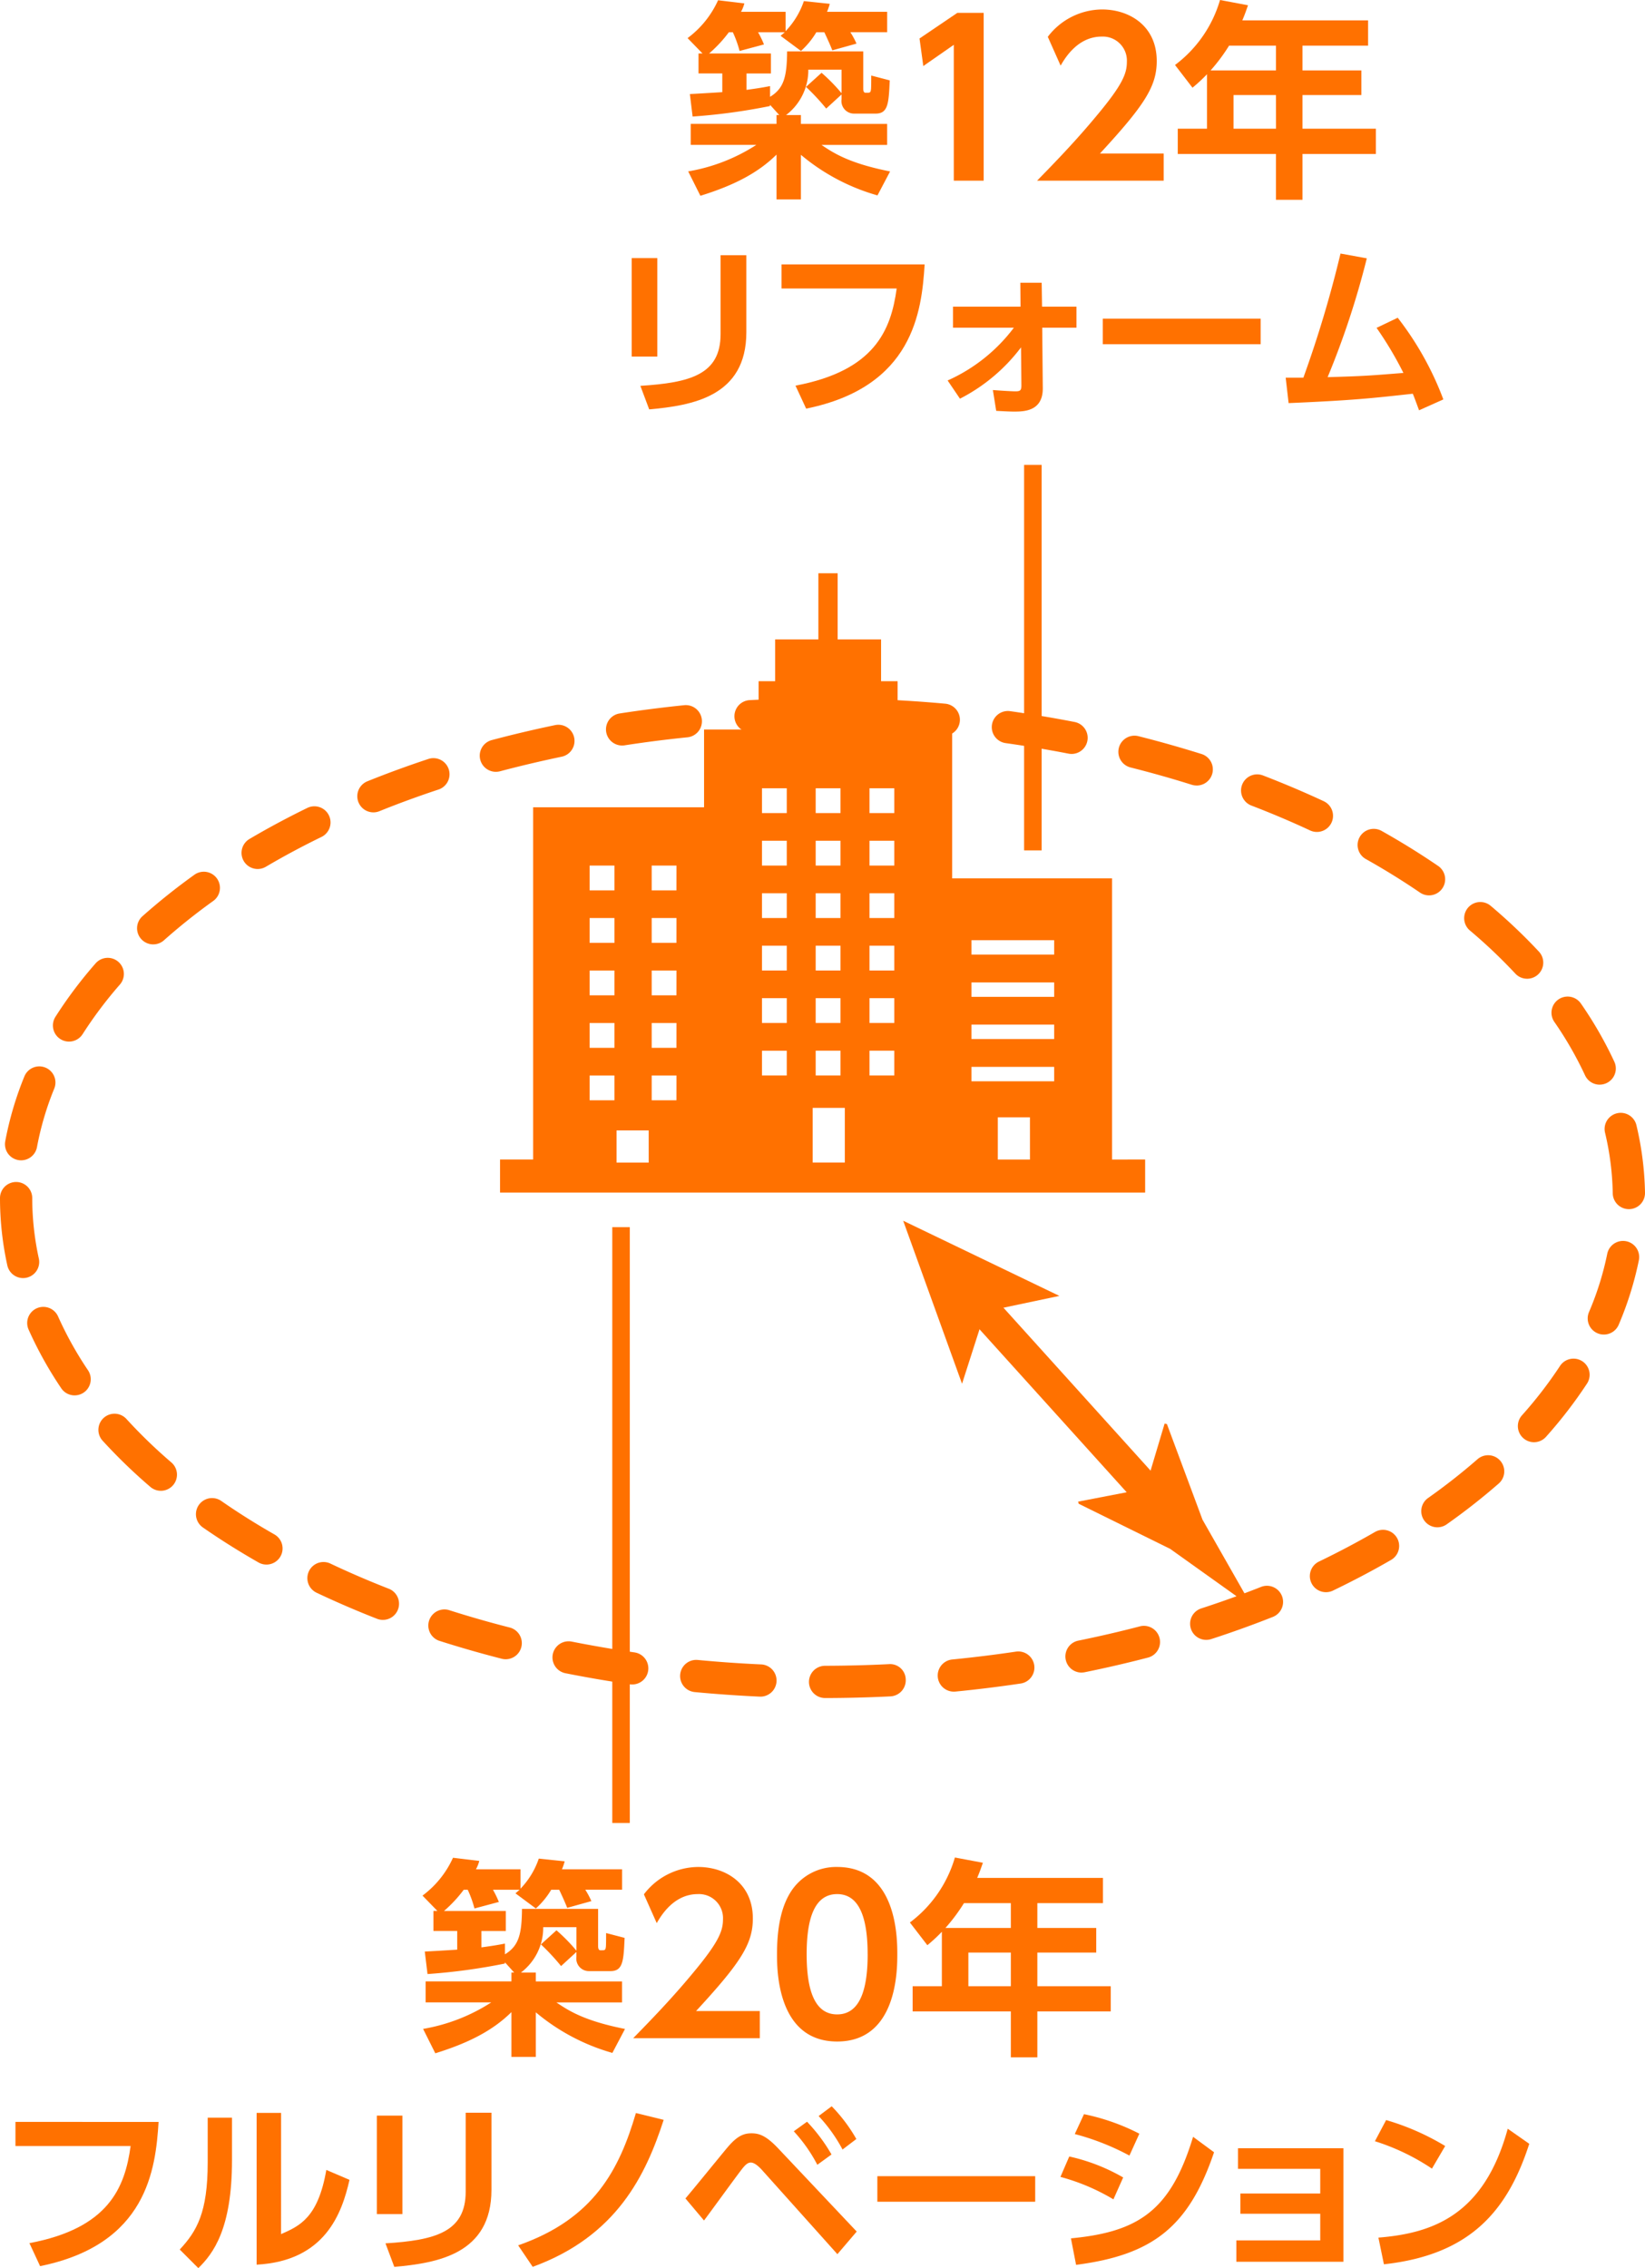 <svg xmlns="http://www.w3.org/2000/svg" width="187.736" height="258.869" viewBox="0 0 187.736 258.869"><g transform="translate(-5559.124 -1779.942)"><path d="M5653.288,1973.742a1.84,1.84,0,1,1,0-3.681h0c2.439-.006,4.887-.068,7.272-.187a1.785,1.785,0,0,1,1.925,1.633c0,.038.005.076.006.114a1.84,1.84,0,0,1-1.743,1.931h0c-2.446.122-4.951.186-7.448.191Zm-7.36-.16h-.087c-2.471-.114-4.974-.287-7.432-.521a1.84,1.84,0,1,1,.346-3.664c2.4.226,4.84.4,7.255.508a1.841,1.841,0,0,1-.082,3.679Zm22.061-.569a1.84,1.84,0,0,1-.179-3.672c2.407-.238,4.835-.537,7.217-.891a1.841,1.841,0,1,1,.543,3.641c-2.441.363-4.933.67-7.4.913-.062.006-.122.009-.182.009Zm-36.714-.819a1.673,1.673,0,0,1-.265-.02c-2.465-.357-4.938-.784-7.353-1.263a1.84,1.84,0,1,1,.718-3.61h0c2.354.468,4.763.88,7.164,1.232a1.84,1.84,0,0,1-.264,3.661Zm51.273-1.358a1.841,1.841,0,0,1-.367-3.644c2.382-.486,4.762-1.036,7.074-1.642a1.842,1.842,0,0,1,.931,3.563c-2.376.62-4.822,1.187-7.27,1.684a1.827,1.827,0,0,1-.368.034Zm-65.708-1.522a1.775,1.775,0,0,1-.459-.057c-2.428-.622-4.843-1.317-7.18-2.065a1.84,1.84,0,0,1,1.123-3.5c2.27.725,4.613,1.4,6.971,2a1.84,1.84,0,0,1-.455,3.622Zm79.948-2.21a1.84,1.84,0,0,1-.569-3.591c2.323-.755,4.616-1.58,6.817-2.453a1.84,1.84,0,1,1,1.358,3.421h0c-2.273.9-4.642,1.756-7.038,2.533a1.8,1.8,0,0,1-.568.089Zm-93.966-2.282a1.8,1.8,0,0,1-.67-.125c-2.356-.922-4.67-1.92-6.877-2.965a1.841,1.841,0,0,1,1.51-3.358l.064.03c2.131,1.01,4.368,1.973,6.644,2.862a1.841,1.841,0,0,1-.671,3.556Zm107.639-3.161a1.839,1.839,0,0,1-.8-3.5c2.2-1.06,4.353-2.2,6.383-3.372a1.841,1.841,0,0,1,1.9,3.153l-.055.031c-2.113,1.224-4.345,2.4-6.639,3.506a1.812,1.812,0,0,1-.792.181Zm-120.93-3.152a1.8,1.8,0,0,1-.91-.243c-2.212-1.262-4.353-2.61-6.365-4.008a1.841,1.841,0,0,1,2.1-3.024c1.924,1.338,3.972,2.628,6.09,3.837a1.841,1.841,0,0,1-.914,3.439Zm133.637-4.254a1.841,1.841,0,0,1-1.064-3.344,69.187,69.187,0,0,0,5.64-4.426,1.841,1.841,0,0,1,2.425,2.772,73.113,73.113,0,0,1-5.94,4.66,1.833,1.833,0,0,1-1.061.337Zm-145.686-4.167a1.835,1.835,0,0,1-1.2-.444,62.159,62.159,0,0,1-5.449-5.273,1.84,1.84,0,0,1,2.722-2.477,58.166,58.166,0,0,0,5.124,4.957,1.841,1.841,0,0,1-1.2,3.238Zm156.708-5.544a1.842,1.842,0,0,1-1.373-3.067,48.079,48.079,0,0,0,4.323-5.606,1.84,1.84,0,0,1,3.121,1.951l-.044.067a51.492,51.492,0,0,1-4.656,6.041,1.831,1.831,0,0,1-1.371.613Zm-166.548-5.345a1.832,1.832,0,0,1-1.528-.812,43.964,43.964,0,0,1-3.727-6.7,1.841,1.841,0,1,1,3.365-1.495,40.616,40.616,0,0,0,3.414,6.138,1.84,1.84,0,0,1-1.524,2.868Zm174.519-6.943a1.841,1.841,0,0,1-1.841-1.841,1.861,1.861,0,0,1,.148-.723,34.172,34.172,0,0,0,2.082-6.646,1.841,1.841,0,0,1,3.609.732,38.133,38.133,0,0,1-2.3,7.359,1.84,1.84,0,0,1-1.7,1.119Zm-180.4-6.444a1.844,1.844,0,0,1-1.8-1.445,35.814,35.814,0,0,1-.837-7.683,1.84,1.84,0,1,1,3.68,0h0a32.262,32.262,0,0,0,.751,6.892,1.837,1.837,0,0,1-1.4,2.191h0a1.761,1.761,0,0,1-.39.044Zm183.259-7.868a1.841,1.841,0,0,1-1.841-1.807,32.133,32.133,0,0,0-.871-6.884,1.841,1.841,0,0,1,3.566-.919c.006.024.011.047.016.07a35.977,35.977,0,0,1,.97,7.668,1.84,1.84,0,0,1-1.808,1.872Zm-183.484-5.572a1.733,1.733,0,0,1-.339-.031,1.842,1.842,0,0,1-1.475-2.146,38.087,38.087,0,0,1,2.185-7.4,1.84,1.84,0,0,1,3.407,1.392h0a34.227,34.227,0,0,0-1.97,6.677,1.844,1.844,0,0,1-1.805,1.508Zm180.153-8.635a1.84,1.84,0,0,1-1.673-1.069,41.2,41.2,0,0,0-3.5-6.093,1.842,1.842,0,1,1,3.028-2.1,44.78,44.78,0,0,1,3.817,6.645,1.843,1.843,0,0,1-1.667,2.614ZM5567,1898.821a1.84,1.84,0,0,1-1.549-2.829,50.069,50.069,0,0,1,4.584-6.1,1.839,1.839,0,0,1,2.772,2.418,47.538,47.538,0,0,0-4.252,5.656,1.841,1.841,0,0,1-1.551.854Zm166.408-7.175a1.829,1.829,0,0,1-1.347-.585,59.674,59.674,0,0,0-5.174-4.912,1.841,1.841,0,0,1,2.307-2.869l.066.055a63.438,63.438,0,0,1,5.494,5.218,1.839,1.839,0,0,1-1.345,3.094Zm-156.8-3.92a1.841,1.841,0,0,1-1.224-3.216,73.1,73.1,0,0,1,5.9-4.712,1.842,1.842,0,0,1,2.2,2.955l-.051.036a69.321,69.321,0,0,0-5.6,4.471,1.826,1.826,0,0,1-1.225.465Zm145.606-5.594a1.815,1.815,0,0,1-1.038-.322c-1.94-1.325-4-2.6-6.116-3.791a1.841,1.841,0,1,1,1.7-3.266c.034.018.067.036.1.056,2.213,1.244,4.362,2.577,6.391,3.965a1.84,1.84,0,0,1-1.04,3.359Zm-133.683-3.01a1.84,1.84,0,0,1-.937-3.425c2.106-1.244,4.335-2.437,6.616-3.551a1.842,1.842,0,0,1,1.615,3.311c-2.2,1.07-4.336,2.216-6.362,3.411a1.826,1.826,0,0,1-.929.254Zm120.878-4.228a1.847,1.847,0,0,1-.773-.173c-2.139-1-4.377-1.948-6.661-2.825a1.842,1.842,0,1,1,1.324-3.437c2.359.909,4.678,1.894,6.893,2.925a1.841,1.841,0,0,1-.781,3.51Zm-107.666-2.235a1.841,1.841,0,0,1-.688-3.549c2.276-.917,4.64-1.781,7.028-2.569a1.839,1.839,0,0,1,1.151,3.49c-2.311.766-4.6,1.6-6.8,2.49a1.858,1.858,0,0,1-.689.139Zm93.938-3.068a1.856,1.856,0,0,1-.553-.084c-2.27-.716-4.617-1.378-6.979-1.973a1.841,1.841,0,0,1,.9-3.571c2.429.611,4.848,1.3,7.188,2.032a1.84,1.84,0,0,1-.554,3.6Zm-79.965-1.56a1.841,1.841,0,0,1-.47-3.621c2.366-.628,4.811-1.207,7.26-1.717a1.842,1.842,0,0,1,.751,3.606c-2.385.5-4.762,1.058-7.066,1.671A1.947,1.947,0,0,1,5615.714,1868.031Zm65.7-2.041a1.759,1.759,0,0,1-.355-.035c-2.335-.454-4.747-.86-7.167-1.2a1.841,1.841,0,1,1,.517-3.646c2.481.354,4.957.767,7.354,1.235a1.841,1.841,0,0,1-.35,3.648Zm-51.293-.961a1.84,1.84,0,0,1-.278-3.659c2.417-.374,4.907-.69,7.4-.946a1.842,1.842,0,0,1,.374,3.664c-2.429.245-4.856.556-7.211.92a2.1,2.1,0,0,1-.285.023Zm36.718-1.1a1.551,1.551,0,0,1-.168-.007c-2.378-.216-4.82-.377-7.261-.481a1.841,1.841,0,0,1-1.762-1.916,1.87,1.87,0,0,1,1.916-1.761c2.5.1,5,.269,7.437.492a1.841,1.841,0,0,1-.162,3.674Zm-22.07-.4a1.841,1.841,0,0,1-.094-3.679c2.444-.129,4.949-.2,7.445-.217h.012a1.84,1.84,0,1,1,.011,3.681h0c-2.437.013-4.883.087-7.272.214-.039,0-.07,0-.1,0Z" fill="#ff7100"/><rect width="3.679" height="31.505" transform="matrix(0.742, -0.67, 0.67, 0.742, 5669.547, 1930.145)" fill="#ff7100"/><path d="M5662.2,1919.267l6.717,18.606,2.643-8.24,8.464-1.788Z" fill="#ff7100"/><path d="M5689.818,1949.849l2.22-7.438.263.068,4.058,10.906,5.728,10.055-9.42-6.724-10.435-5.147-.068-.243Z" fill="#ff7100"/><path d="M5686.037,1912.284v-32.09h-18.248V1863.2h-6.225v-5.509h-1.887v-4.771h-4.956v-7.549h-2.2v7.549h-4.932v4.771H5645.7v5.509h-6.225v8.877h-19.506v40.2h-3.778v3.775h73.623v-3.775Zm-56.791-6.766h-2.829v-2.829h2.829Zm0-5.988h-2.829v-2.83h2.829Zm0-5.989h-2.829v-2.829h2.829Zm0-5.989h-2.829v-2.831h2.829Zm0-5.989h-2.829v-2.831h2.829Zm3.911,31.065h-3.668v-3.67h3.666Zm3.167-7.11H5633.5v-2.829h2.829Zm0-5.988H5633.5v-2.83h2.829Zm0-5.989H5633.5v-2.829h2.829Zm0-5.989H5633.5v-2.831h2.829Zm0-5.989H5633.5v-2.831h2.829Zm15.89-11.651h2.831v2.829h-2.831Zm0,5.987h2.831v2.833h-2.831Zm0,5.99h2.831v2.829h-2.831Zm0,5.988h2.831v2.831h-2.831Zm0,5.99h2.831v2.829h-2.831Zm0,5.989h2.831v2.829h-2.831Zm-3.3,2.829h-2.829v-2.824h2.829Zm0-5.989h-2.829v-2.829h2.829Zm0-5.989h-2.829v-2.831h2.829Zm0-5.989h-2.829v-2.829h2.829Zm0-5.987h-2.829V1875.9h2.829Zm0-5.991h-2.829v-2.829h2.829Zm6.625,39.887h-3.668v-6.238h3.668Zm5.647-9.941h-2.831v-2.825h2.831Zm0-5.989h-2.831v-2.829h2.831Zm0-5.989h-2.831v-2.831h2.831Zm0-5.989h-2.831v-2.829h2.831Zm0-5.987h-2.831V1875.9h2.831Zm0-5.991h-2.831v-2.829h2.831Zm15.483,39.543H5673v-4.815h3.668Zm2.764-8.93h-9.439v-1.647h9.438Zm0-4.82h-9.439v-1.647h9.438Zm0-4.82h-9.439v-1.646h9.438Zm0-4.822h-9.439v-1.646h9.438Z" fill="#ff7100"/><g transform="translate(0 4)" style="isolation:isolate"><path d="M5647,1787.9v.144a68.346,68.346,0,0,1-8.833,1.2l-.312-2.568c.529-.025,1.849-.1,3.7-.216v-2.137h-2.713v-2.28h.457l-1.705-1.752a11.03,11.03,0,0,0,3.48-4.32l3,.36a3.989,3.989,0,0,1-.384.96h5.089v2.208a9.246,9.246,0,0,0,2.088-3.432l2.952.312a6.723,6.723,0,0,1-.311.912h6.864v2.328h-4.2a9.567,9.567,0,0,1,.7,1.3l-2.76.769c-.24-.624-.648-1.513-.912-2.065h-.912a9.264,9.264,0,0,1-1.752,2.136l-2.328-1.728c.288-.24.36-.312.481-.408h-3.049a11.2,11.2,0,0,1,.672,1.392l-2.784.744a12.237,12.237,0,0,0-.769-2.136h-.455a14.893,14.893,0,0,1-2.256,2.424h7.057v2.28h-2.785v1.872c1.416-.191,1.944-.288,2.688-.431v1.223c1.584-.96,1.921-2.3,1.944-5.184h8.689v4.224c0,.336.072.5.288.5.5,0,.553,0,.6-.431.025-.193.025-1.3.025-1.536l2.112.551c-.12,2.593-.168,3.793-1.608,3.793h-2.5a1.433,1.433,0,0,1-1.392-1.633v-.551l-1.752,1.608a25.077,25.077,0,0,0-2.305-2.473l1.776-1.608a19.963,19.963,0,0,1,2.281,2.329v-2.688h-3.793a6.441,6.441,0,0,1-2.544,5.184h1.7v1.008h9.841v2.4h-7.489c1.417.96,3.217,2.113,7.825,3.025l-1.44,2.735a23.527,23.527,0,0,1-8.737-4.632v5.088h-2.784v-5.112c-2.064,2.04-4.753,3.48-8.688,4.7l-1.393-2.784a20.681,20.681,0,0,0,7.777-3.025h-7.489v-2.4h9.793v-1.008h.312Z" fill="#ff7100"/><path d="M5668.385,1777.407h3v19.154h-3.408v-15.505l-3.481,2.423-.432-3.144Z" fill="#ff7100"/><path d="M5691.93,1793.464v3.1h-14.45c2.112-2.161,4.416-4.537,6.84-7.465,2.905-3.481,3.409-4.752,3.409-6.1a2.743,2.743,0,0,0-2.88-2.88c-2.761,0-4.224,2.521-4.681,3.313l-1.464-3.288a7.833,7.833,0,0,1,6.192-3.122c3.1,0,6.241,1.849,6.241,5.881,0,2.905-1.392,5.04-6.481,10.561Z" fill="#ff7100"/><path d="M5715.258,1778.271v2.88h-7.488v2.832h6.72v2.809h-6.72v3.84h8.376v2.881h-8.376v5.232h-3.025v-5.232h-11.209v-2.881h3.336v-6.217a18.086,18.086,0,0,1-1.656,1.536l-1.992-2.592a14.237,14.237,0,0,0,5.136-7.417l3.193.6c-.217.624-.336.984-.649,1.728Zm-15.865,2.88a20.288,20.288,0,0,1-2.113,2.832h7.465v-2.832Zm5.352,5.641H5699.9v3.84h4.849Z" fill="#ff7100"/><path d="M5634.138,1816.638h-2.919V1805.4h2.919Zm10.162-2.772c0,7.327-6.152,8.357-11.086,8.8l-1.008-2.687c5.669-.358,9.154-1.282,9.154-5.9v-9.008h2.94Z" fill="#ff7100"/><path d="M5664.648,1806.119c-.335,5.416-1.322,13.983-13.521,16.461l-1.218-2.625c9.029-1.7,10.9-6.32,11.548-11.086h-13.144v-2.75Z" fill="#ff7100"/><path d="M5667.886,1813.342v-2.4h7.706l-.022-2.728h2.436l.042,2.728h3.927v2.4h-3.907l.064,6.907c.02,2.667-2.2,2.667-3.3,2.667-.588,0-1.639-.063-2.016-.084l-.379-2.373c.547.042,2.038.146,2.563.146.545,0,.692-.084.692-.692l-.042-4.325a20.314,20.314,0,0,1-6.97,5.857l-1.407-2.078a19.279,19.279,0,0,0,7.559-6.025Z" fill="#ff7100"/><path d="M5702.994,1812.313v2.917H5684.98v-2.917Z" fill="#ff7100"/><path d="M5705.854,1819.053h2.015a131.967,131.967,0,0,0,4.242-14.173l3,.546a95.747,95.747,0,0,1-4.472,13.563c4.242-.126,4.682-.168,8.65-.483a40.917,40.917,0,0,0-3.064-5.144l2.414-1.155a35.433,35.433,0,0,1,5.207,9.322l-2.772,1.24c-.357-.966-.482-1.324-.714-1.89-4.766.525-6.844.756-14.173,1.07Z" fill="#ff7100"/></g><g transform="translate(0 3)" style="isolation:isolate"><path d="M5616.747,2000.9v.144a68.346,68.346,0,0,1-8.833,1.2l-.311-2.568c.528-.025,1.848-.1,3.7-.216v-2.137h-2.713v-2.28h.457l-1.705-1.752a11.035,11.035,0,0,0,3.48-4.32l3,.36a4.04,4.04,0,0,1-.383.96h5.088v2.208a9.236,9.236,0,0,0,2.088-3.432l2.952.312a6.723,6.723,0,0,1-.311.912h6.864v2.328h-4.2a9.509,9.509,0,0,1,.695,1.3l-2.759.769c-.241-.624-.649-1.513-.913-2.065h-.912a9.264,9.264,0,0,1-1.752,2.136l-2.328-1.728c.288-.24.36-.312.481-.408h-3.049a10.969,10.969,0,0,1,.672,1.392l-2.784.744a12.151,12.151,0,0,0-.769-2.136h-.455a14.893,14.893,0,0,1-2.256,2.424h7.057v2.28h-2.785v1.872c1.416-.191,1.944-.288,2.688-.431v1.223c1.584-.96,1.921-2.3,1.944-5.184h8.689v4.224c0,.336.072.5.288.5.5,0,.553,0,.6-.431.024-.193.024-1.3.024-1.536l2.112.551c-.12,2.593-.168,3.793-1.608,3.793h-2.5a1.432,1.432,0,0,1-1.392-1.633v-.551l-1.752,1.608a25.221,25.221,0,0,0-2.3-2.473l1.775-1.608a19.878,19.878,0,0,1,2.281,2.329v-2.688h-3.793a6.438,6.438,0,0,1-2.544,5.184h1.7v1.008h9.841v2.4h-7.489c1.417.96,3.217,2.113,7.825,3.025l-1.44,2.735a23.534,23.534,0,0,1-8.737-4.632v5.088h-2.784v-5.112c-2.064,2.04-4.753,3.48-8.688,4.7l-1.393-2.784a20.691,20.691,0,0,0,7.778-3.025h-7.49v-2.4h9.793v-1.008h.312Z" fill="#ff7100"/><path d="M5645.836,2006.464v3.1h-14.449c2.111-2.161,4.416-4.537,6.84-7.465,2.9-3.481,3.408-4.752,3.408-6.1a2.743,2.743,0,0,0-2.88-2.88c-2.761,0-4.224,2.521-4.681,3.313l-1.464-3.288a7.836,7.836,0,0,1,6.193-3.122c3.1,0,6.24,1.849,6.24,5.881,0,2.905-1.392,5.04-6.48,10.561Z" fill="#ff7100"/><path d="M5647.8,1999.983c0-3.383.6-5.616,1.607-7.176a6.119,6.119,0,0,1,5.257-2.785c6.864,0,6.864,8.209,6.864,9.961,0,1.777,0,9.961-6.864,9.961S5647.8,2001.736,5647.8,1999.983Zm10.343,0c0-4.128-.935-6.864-3.479-6.864-2.712,0-3.48,3.072-3.48,6.864,0,4.153.936,6.866,3.48,6.866C5657.307,2006.849,5658.146,2003.92,5658.146,1999.983Z" fill="#ff7100"/><path d="M5685,1991.271v2.88h-7.488v2.832h6.72v2.809h-6.72v3.84h8.377v2.881h-8.377v5.232h-3.025v-5.232h-11.209v-2.881h3.336v-6.217a17.96,17.96,0,0,1-1.656,1.536l-1.992-2.592a14.237,14.237,0,0,0,5.136-7.417l3.193.6c-.217.624-.336.984-.649,1.728Zm-15.865,2.88a20.328,20.328,0,0,1-2.113,2.832h7.465v-2.832Zm5.352,5.641h-4.848v3.84h4.848Z" fill="#ff7100"/><path d="M5577.222,2019.119c-.336,5.416-1.324,13.983-13.522,16.461l-1.218-2.625c9.029-1.7,10.9-6.32,11.548-11.086h-13.143v-2.75Z" fill="#ff7100"/><path d="M5585.6,2023.507c0,7.81-2.143,10.645-3.843,12.3l-2.12-2.122c1.952-2.1,3.191-4.219,3.191-9.951v-5.1h2.772Zm5.6,8.419c2.1-.924,4.221-1.848,5.165-7.327l2.646,1.133c-.862,3.78-2.75,9.26-10.6,9.68V2018.09h2.793Z" fill="#ff7100"/><path d="M5605.049,2029.638h-2.918V2018.4h2.918Zm10.162-2.772c0,7.327-6.151,8.357-11.086,8.8l-1.008-2.687c5.67-.358,9.154-1.282,9.154-5.9v-9.008h2.94Z" fill="#ff7100"/><path d="M5618.26,2033.207c8.671-3.023,11.547-8.672,13.437-15.1l3.17.777c-2.037,6.278-5.333,13.269-14.949,16.776Z" fill="#ff7100"/><path d="M5637.349,2027.854c.8-.924,4.135-5.04,4.829-5.859,1.092-1.28,1.826-1.575,2.709-1.575.924,0,1.72.295,3.148,1.827l8.861,9.386-2.205,2.582-8.65-9.658c-.357-.378-.818-.8-1.238-.8s-.756.42-1.156.944c-.692.9-3.569,4.871-4.178,5.67Zm13.878-8.756a19.424,19.424,0,0,1,2.793,3.737l-1.618,1.176a17.814,17.814,0,0,0-2.687-3.822Zm2.814-1.764a18.174,18.174,0,0,1,2.813,3.737l-1.575,1.2a17.7,17.7,0,0,0-2.729-3.821Z" fill="#ff7100"/><path d="M5677.266,2025.313v2.917h-18.014v-2.917Z" fill="#ff7100"/><path d="M5686.193,2027.958a23.749,23.749,0,0,0-6.047-2.562l1.008-2.33a21.569,21.569,0,0,1,6.153,2.393Zm-4.849,4.451c7.747-.735,11.4-3.191,13.941-11.59l2.393,1.764c-2.876,8.482-6.971,11.716-15.746,12.85Zm6.676-9.448a28.3,28.3,0,0,0-6.236-2.457l1.05-2.268a24.529,24.529,0,0,1,6.32,2.227Z" fill="#ff7100"/><path d="M5700.684,2029.6v-2.31h9.113v-2.813h-9.386v-2.352h12.03v12.955h-12.218v-2.435h9.574V2029.6Z" fill="#ff7100"/><path d="M5722.545,2024.451a25.278,25.278,0,0,0-6.509-3.128l1.28-2.415a28.326,28.326,0,0,1,6.741,2.961Zm-6.109,7.874c6.235-.5,12.072-2.583,14.759-12.429l2.457,1.721c-2.5,7.748-6.824,12.682-16.588,13.752Z" fill="#ff7100"/></g><line y2="68" transform="translate(5630 1920)" fill="none" stroke="#ff7100" stroke-miterlimit="10" stroke-width="2"/><line y2="44" transform="translate(5677 1833)" fill="none" stroke="#ff7100" stroke-miterlimit="10" stroke-width="2"/></g></svg>
